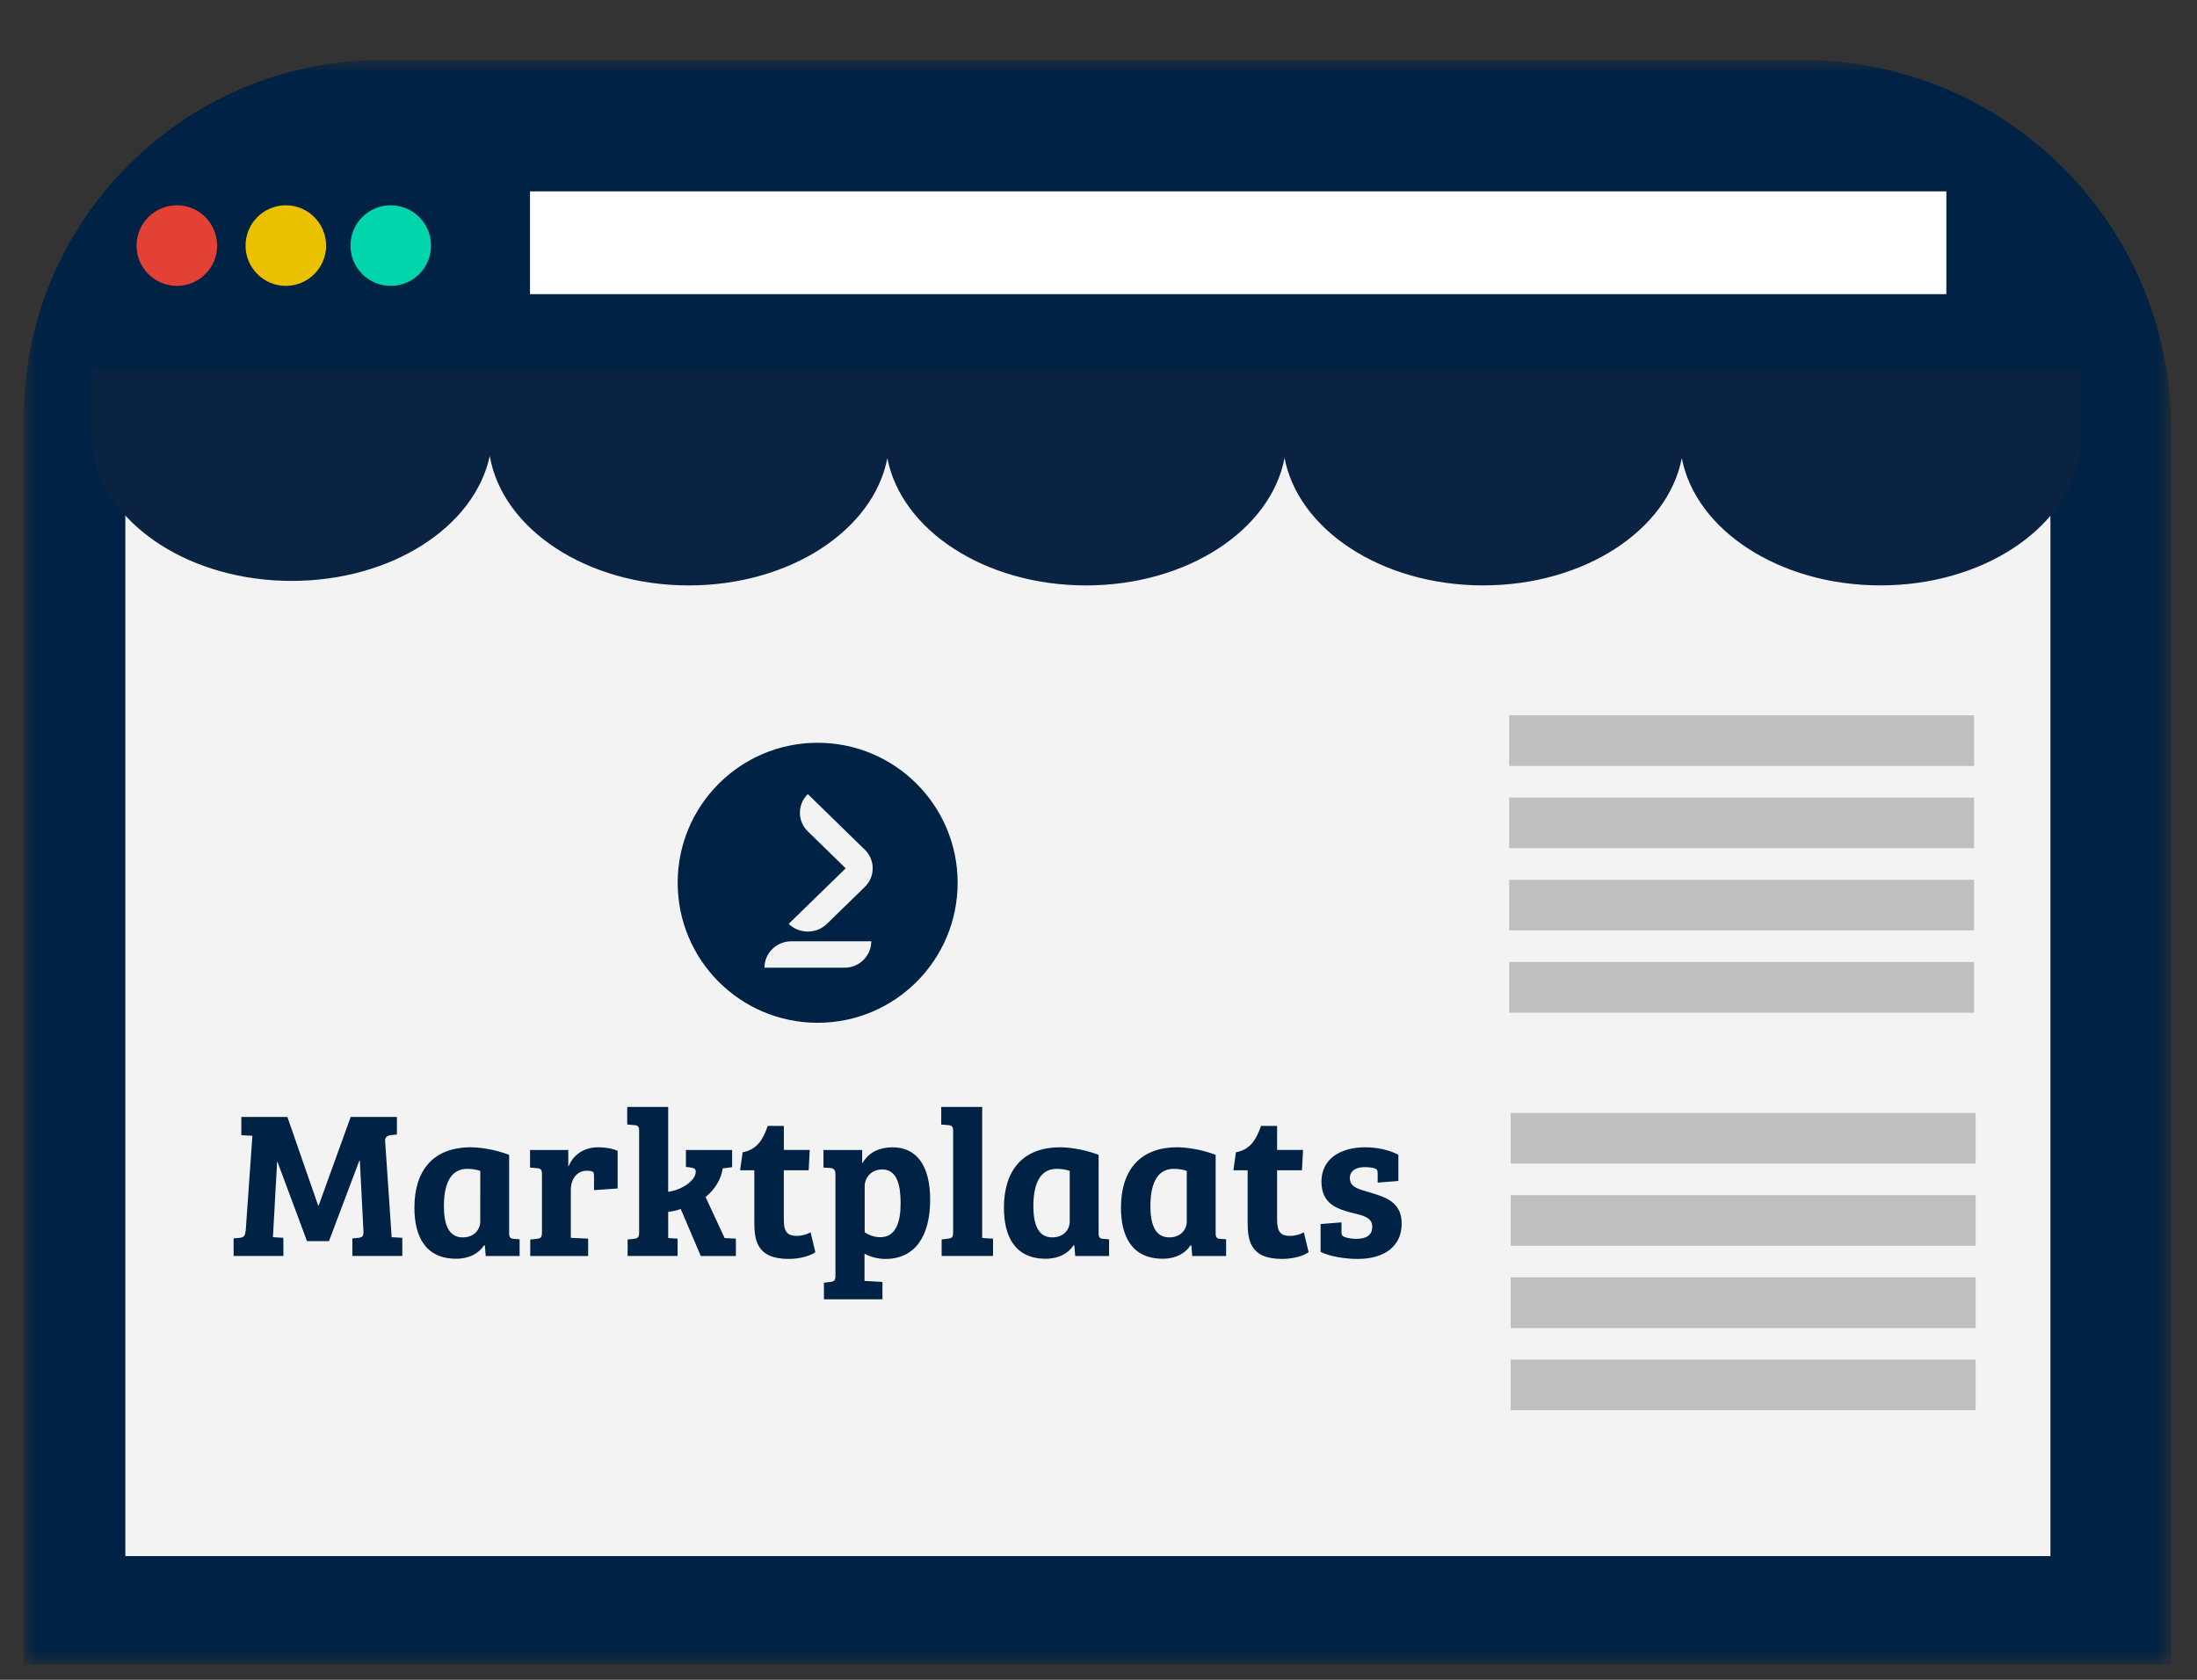 <?xml version="1.0" encoding="utf-8"?>
<!-- Generator: Adobe Illustrator 16.0.0, SVG Export Plug-In . SVG Version: 6.00 Build 0)  -->
<!DOCTYPE svg PUBLIC "-//W3C//DTD SVG 1.1//EN" "http://www.w3.org/Graphics/SVG/1.1/DTD/svg11.dtd">
<svg version="1.1" id="Layer_1" xmlns="http://www.w3.org/2000/svg" xmlns:xlink="http://www.w3.org/1999/xlink" x="0px" y="0px"
	 width="85px" height="65px" viewBox="0 0 85 65" enable-background="new 0 0 85 65" xml:space="preserve">
<rect x="0" y="0" width="85" height="65" fill="#333333" stroke="none"/>
<title>img-site-speed-consultancy</title>
<g id="Group-3_1_" transform="translate(0, 0.202)">
	<g id="Clip-2_1_">
	</g>
	<defs>
		<filter id="Adobe_OpacityMaskFilter" filterUnits="userSpaceOnUse" x="0.916" y="2.12" width="83.084" height="62.092">
			<feColorMatrix  type="matrix" values="1 0 0 0 0  0 1 0 0 0  0 0 1 0 0  0 0 0 1 0"/>
		</filter>
	</defs>
	<mask maskUnits="userSpaceOnUse" x="0.916" y="2.12" width="83.084" height="62.092" id="mask-2_1_">
		<g filter="url(#Adobe_OpacityMaskFilter)">
			<polygon id="path-1_1_" fill="#FFFFFF" points="0.916,2.12 84,2.12 84,64.212 0.916,64.212 			"/>
		</g>
	</mask>
	<path id="Fill-1_1_" mask="url(#mask-2_1_)" fill="#002244" d="M84,64.212H0.916V15.984c0-7.657,6.207-13.864,13.865-13.864h54.958
		C77.615,2.12,84,8.503,84,16.379V64.212L84,64.212z"/>
</g>
<polygon id="Fill-4_1_" fill="#FFFFFF" points="20.505,11.382 75.303,11.382 75.303,7.405 20.505,7.405 "/>
<path id="Fill-6_1_" fill="#E9C100" d="M12.617,9.504c0,0.859-0.696,1.558-1.559,1.558c-0.859,0-1.558-0.698-1.558-1.558
	c0-0.862,0.699-1.56,1.558-1.56C11.919,7.944,12.617,8.642,12.617,9.504"/>
<path id="Fill-7_1_" fill="#00D5AB" d="M16.676,9.504c0,0.859-0.696,1.558-1.559,1.558c-0.86,0-1.558-0.698-1.558-1.558
	c0-0.862,0.698-1.56,1.558-1.56C15.979,7.944,16.676,8.642,16.676,9.504"/>
<polygon id="Fill-8_1_" fill="#F3F3F3" points="4.849,60.214 79.329,60.214 79.329,15.579 4.849,15.579 "/>
<path id="Fill-11_1_" fill="#E34136" d="M8.401,9.504c0,0.859-0.697,1.558-1.558,1.558c-0.862,0-1.56-0.698-1.56-1.558
	c0-0.862,0.699-1.56,1.561-1.56C7.705,7.944,8.401,8.642,8.401,9.504"/>
<g>
	<rect x="58.387" y="27.681" fill="#BFBFBF" width="17.988" height="1.958"/>
	<rect x="58.387" y="30.862" fill="#BFBFBF" width="17.988" height="1.958"/>
	<rect x="58.387" y="34.044" fill="#BFBFBF" width="17.988" height="1.958"/>
	<rect x="58.387" y="37.227" fill="#BFBFBF" width="17.988" height="1.959"/>
	<rect x="58.447" y="43.064" fill="#BFBFBF" width="17.988" height="1.959"/>
	<rect x="58.447" y="46.247" fill="#BFBFBF" width="17.988" height="1.959"/>
	<rect x="58.447" y="49.43" fill="#BFBFBF" width="17.988" height="1.959"/>
	<rect x="58.447" y="52.609" fill="#BFBFBF" width="17.988" height="1.959"/>
</g>
<path fill="#0A2343" d="M49.684,17.642c0.487,2.825,3.746,5.01,7.698,5.01c3.915,0,7.146-2.142,7.685-4.923
	c0.539,2.781,3.77,4.923,7.688,4.923c3.91,0,7.142-2.142,7.681-4.923l0.069-0.418l0.028-0.196V14.28H3.529v1.827
	c-0.029,0.195-0.04,0.394-0.04,0.594l0.13,0.944c0.589,2.737,3.792,4.833,7.665,4.833c3.875,0,7.077-2.095,7.665-4.835
	c0.486,2.825,3.745,5.01,7.699,5.01c3.915,0,7.146-2.142,7.683-4.923c0.539,2.781,3.768,4.923,7.687,4.923
	c3.912,0,7.141-2.142,7.679-4.923"/>
<g>
	<path fill="#002244" d="M9.337,43.222v0.704l0.428,0.023l-0.258,3.664c-0.024,0.203-0.064,0.26-0.218,0.284l-0.251,0.024v0.679
		h1.925v-0.703l-0.404-0.024l0.162-2.912h0.016l1.141,3.066h0.849l1.172-3.107h0.024l0.138,2.702
		c0.008,0.202-0.024,0.251-0.178,0.275l-0.251,0.024v0.679h1.933v-0.703l-0.412-0.024l-0.25-3.681
		c-0.025-0.17,0.057-0.243,0.21-0.267l0.243-0.024v-0.68h-1.788l-1.237,3.422h-0.024l-1.188-3.422H9.337z M19.698,44.686
		c-0.615-0.234-1.205-0.291-1.489-0.291c-1.464,0-2.176,0.914-2.176,2.338c0,1.101,0.421,1.974,1.618,1.974
		c0.518,0,0.882-0.219,1.077-0.518l0.032,0.008l0.032,0.404h1.311v-0.646l-0.228-0.017c-0.137-0.008-0.177-0.064-0.177-0.226V44.686
		z M18.581,47.258c0,0.323-0.234,0.623-0.679,0.623c-0.583,0-0.728-0.582-0.728-1.205c0-0.769,0.202-1.448,0.906-1.448
		c0.202,0,0.396,0.04,0.501,0.081V47.258z M22.706,45.301c0.089,0,0.154,0.008,0.203,0.024c0.057,0.024,0.073,0.064,0.073,0.193
		v0.534l0.914-0.064v-1.457c-0.218-0.097-0.51-0.137-0.745-0.137c-0.671,0-1.019,0.404-1.149,0.728h-0.016v-0.623h-1.479v0.681
		l0.275,0.024c0.137,0.007,0.186,0.063,0.186,0.227v2.241c0,0.185-0.024,0.242-0.194,0.266l-0.259,0.024v0.639h2.24V47.93
		l-0.671-0.032v-1.845C22.083,45.624,22.317,45.301,22.706,45.301z M25.852,46.894c0.17-0.024,0.323-0.047,0.485-0.113l0.776,1.82
		h1.358V47.93l-0.436-0.023l-0.737-1.587c0.389-0.315,0.607-0.721,0.664-1.108l0.363-0.048v-0.664h-1.787v0.655l0.21,0.025
		c0.105,0.024,0.17,0.048,0.17,0.153c0,0.372-0.574,0.72-1.067,0.784v-3.284h-1.585v0.68l0.275,0.024
		c0.154,0.008,0.186,0.064,0.186,0.234v3.916c0,0.186-0.048,0.227-0.186,0.25l-0.259,0.024v0.639h1.933V47.93l-0.363-0.023V46.894z
		 M28.634,45.284h0.55v1.981c0,0.688,0.065,1.449,1.327,1.449c0.421,0,0.809-0.105,1.035-0.26l-0.186-0.768
		c-0.13,0.072-0.323,0.137-0.542,0.137c-0.323,0-0.493-0.13-0.493-0.606v-1.934h0.962l0.041-0.785h-1.002v-0.93h-0.623
		c-0.17,0.485-0.388,0.914-0.971,1.02L28.634,45.284z M32.322,49.345c0,0.203-0.041,0.236-0.194,0.26l-0.251,0.031v0.64h2.264
		v-0.671l-0.694-0.04v-1.052c0.218,0.121,0.517,0.202,0.809,0.202c1.14,0,1.731-0.875,1.731-2.291c0-1.302-0.51-2.029-1.456-2.029
		c-0.453,0-0.906,0.161-1.157,0.606h-0.017v-0.502H31.86v0.681l0.268,0.016c0.129,0.009,0.194,0.081,0.194,0.235V49.345z
		 M33.454,45.883c0-0.259,0.21-0.631,0.679-0.631c0.59,0,0.711,0.647,0.711,1.311c0,0.736-0.186,1.311-0.792,1.311
		c-0.203,0-0.437-0.072-0.598-0.193V45.883z M38,42.833h-1.585v0.68l0.267,0.024c0.153,0.008,0.194,0.064,0.194,0.234v3.9
		c0,0.201-0.032,0.234-0.187,0.258l-0.258,0.032v0.639h1.989V47.93L38,47.906V42.833z M42.504,44.686
		c-0.615-0.234-1.206-0.291-1.488-0.291c-1.464,0-2.175,0.914-2.175,2.338c0,1.101,0.421,1.974,1.618,1.974
		c0.518,0,0.882-0.219,1.074-0.518l0.034,0.008l0.032,0.404h1.31v-0.646l-0.227-0.017c-0.138-0.008-0.178-0.064-0.178-0.226V44.686z
		 M41.388,47.258c0,0.323-0.234,0.623-0.679,0.623c-0.583,0-0.729-0.582-0.729-1.205c0-0.769,0.202-1.448,0.905-1.448
		c0.202,0,0.397,0.04,0.502,0.081V47.258z M47.033,44.686c-0.616-0.234-1.205-0.291-1.489-0.291c-1.463,0-2.175,0.914-2.175,2.338
		c0,1.101,0.42,1.974,1.617,1.974c0.518,0,0.882-0.219,1.075-0.518l0.033,0.008l0.032,0.404h1.311v-0.646l-0.228-0.017
		c-0.137-0.008-0.177-0.064-0.177-0.226V44.686z M45.916,47.258c0,0.323-0.234,0.623-0.679,0.623c-0.583,0-0.729-0.582-0.729-1.205
		c0-0.769,0.203-1.448,0.907-1.448c0.201,0,0.396,0.04,0.5,0.081V47.258z M47.719,45.284h0.551v1.981
		c0,0.688,0.065,1.449,1.326,1.449c0.421,0,0.809-0.105,1.035-0.26l-0.187-0.768c-0.129,0.072-0.322,0.137-0.541,0.137
		c-0.324,0-0.493-0.13-0.493-0.606v-1.934h0.962l0.041-0.785H49.41v-0.93h-0.623c-0.169,0.485-0.388,0.914-0.97,1.02L47.719,45.284z
		 M53.188,45.211c0.097,0.032,0.113,0.09,0.113,0.22v0.331l0.801-0.064v-1.012c-0.356-0.193-0.842-0.291-1.287-0.291
		c-0.97,0-1.689,0.461-1.689,1.326c0,0.874,0.614,1.06,1.196,1.214c0.453,0.105,0.769,0.187,0.769,0.534s-0.25,0.469-0.631,0.469
		c-0.162,0-0.332-0.031-0.437-0.072c-0.098-0.032-0.122-0.081-0.122-0.203v-0.363l-0.808,0.064v1.075
		c0.315,0.171,0.938,0.276,1.431,0.276c1.044,0,1.706-0.494,1.706-1.368c0-0.841-0.639-1.027-1.229-1.204
		c-0.43-0.13-0.776-0.195-0.776-0.559c0-0.283,0.243-0.421,0.566-0.421C52.92,45.163,53.066,45.171,53.188,45.211L53.188,45.211z"/>
	<g>
		<path fill="#002244" d="M31.634,28.742c-2.991,0-5.415,2.425-5.415,5.417c0,2.992,2.424,5.418,5.415,5.418
			c2.992,0,5.416-2.426,5.416-5.418C37.05,31.167,34.625,28.742,31.634,28.742"/>
		<path fill="#F3F3F3" d="M33.458,32.879c0.408,0.397,0.408,1.044,0,1.441l-1.465,1.429c-0.409,0.398-1.071,0.398-1.48,0
			l2.206-2.149l-1.465-1.43c-0.409-0.397-0.409-1.043,0-1.442L33.458,32.879z M32.671,37.446h-3.095
			c0-0.565,0.464-1.022,1.038-1.022h3.095C33.709,36.988,33.245,37.446,32.671,37.446"/>
	</g>
</g>
</svg>
